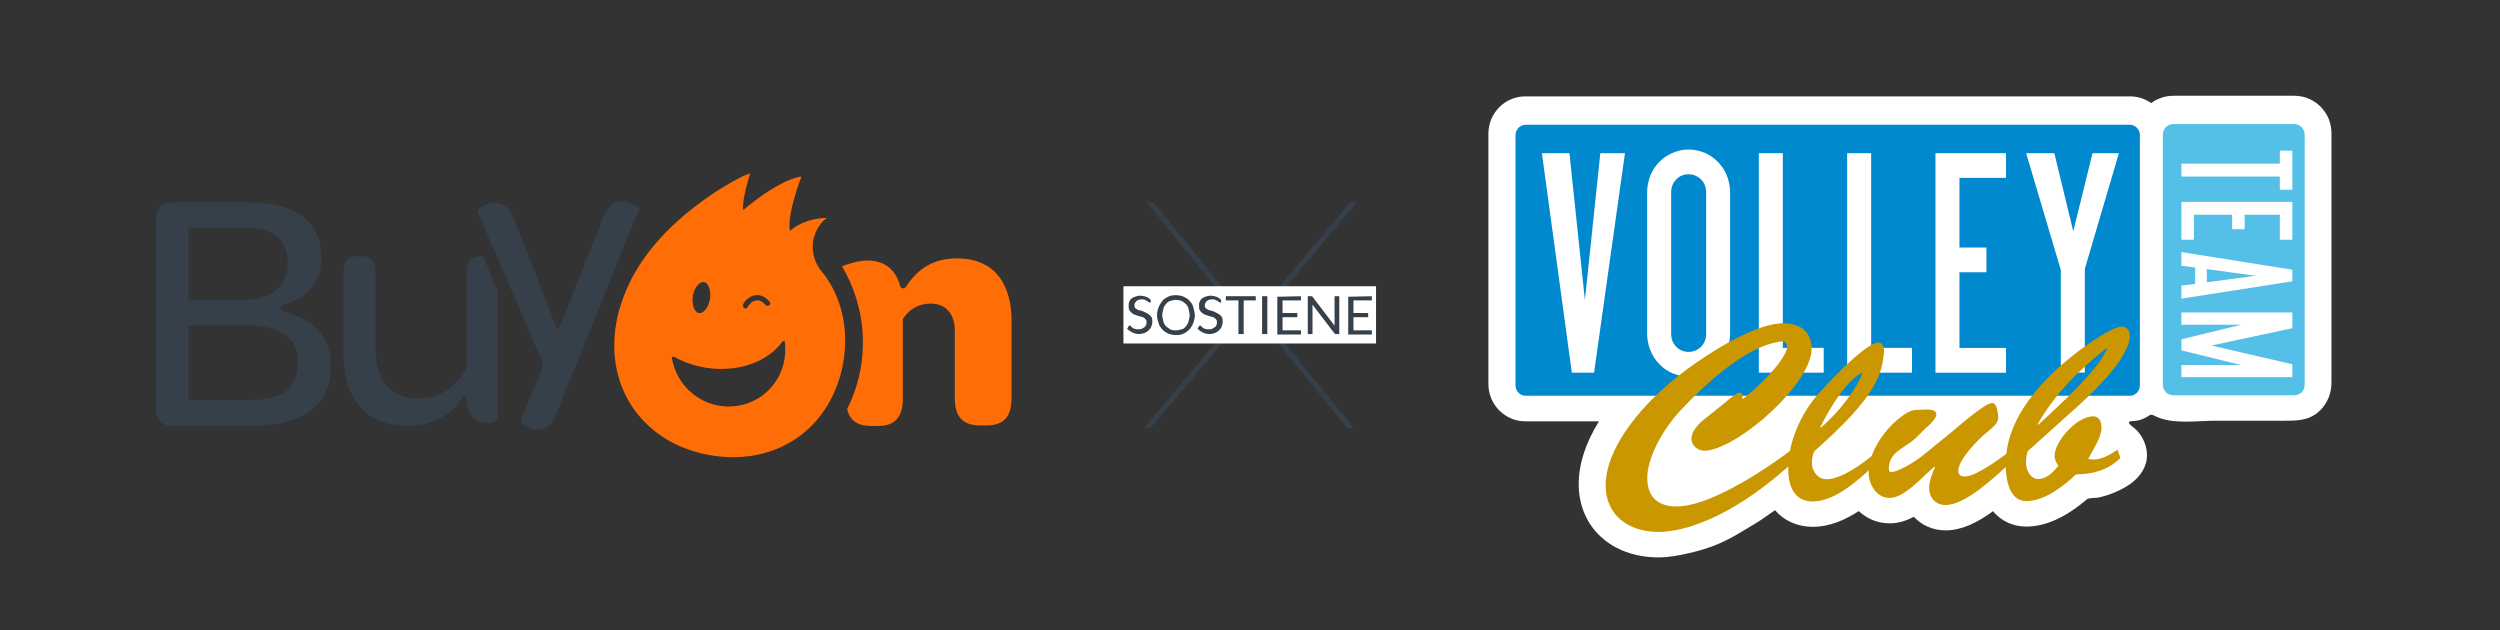 <svg version="1.1" id="Livello_1" x="0px" y="0px" viewBox="0 0 476 120" style="enable-background:new 0 0 476 120;" xmlns="http://www.w3.org/2000/svg">
  <rect x="0" y="0" width="476" height="120" fill="#333333" stroke="none"/>
  <defs></defs>
  <style type="text/css">
	.st0{fill:#FF6D06;}
	.st1{fill:#36404A;}
	.st2{clip-path:url(#SVGID_00000023280662416647577550000002891441713451212168_);}
	.st3{fill:none;stroke:#36404A;stroke-miterlimit:10;}
	.st4{clip-path:url(#SVGID_00000026859224566861476060000001386128771331494547_);}
	.st5{fill:#FFFFFF;}
	.st6{fill:#C0200D;}
	.st7{fill:#007BC1;}
	.st8{fill:#FCC200;}
	.st9{fill:#9E4090;}
	.st10{fill:#103B11;}
</style>
  <g transform="matrix(1, 0, 0, 1, -11, 0)">
    <g transform="matrix(1, 0, 0, 1, -16, 0)">
      <path class="st0" d="M209.2,49.2c-4.2,0-7.3,1.7-9.7,5.4c-0.1,0.2-0.4,0.3-0.6,0.3c-0.2,0-0.4-0.2-0.5-0.4c-1.1-4.1-4-4.9-6.3-4.9
			c-1.5,0-3.5,0.6-4.8,1.1c2.5,4.2,4,9.2,4,14.5c0,4.6-1.1,8.9-3,12.7c0.5,2.2,2,3.2,4.6,3.2h1.3c3.2,0,4.7-1.7,4.7-5.2v-15
			c0-0.1,0-0.2,0.1-0.3c1.2-1.8,3-2.8,5.2-2.8c2.9,0,4.6,2,4.6,5.2v12.8c0,3.6,1.5,5.2,4.9,5.2h1.2c3.2,0,4.7-1.7,4.7-5.2V60.9
			C219.6,57.4,218.6,49.2,209.2,49.2z"></path>
      <path class="st1" d="M119,48.8h-0.5c-1.8,0-2.6,0.9-2.6,2.9v18.2c-1.9,3.8-5.2,6-9.3,6c-5.1,0-8.1-3.5-8.1-9.3V51.7
			c0-2.1-0.8-2.9-2.7-2.9H95c-1.8,0-2.6,0.9-2.6,2.9v15.7c0,8.7,4.5,13.7,12.2,13.7c5.7,0,8.9-3,10.6-5.6c0.1-0.1,0.2-0.2,0.4-0.1
			c0.1,0,0.2,0.2,0.2,0.3c0.2,3.3,1.5,4.8,4,4.8c1,0,1.8-0.4,2-0.5V55.5C121.8,55.5,119,48.8,119,48.8z M59.7,38.6
			c-1.9,0-3,1.2-3,3.2v36.1c0,2,1.2,3.2,3,3.2H74c10.9,0,16-3.7,16-11.6c0-5.2-3.2-8.8-9-10.1c-0.3-0.1-0.5-0.3-0.5-0.7
			c0-0.3,0.2-0.6,0.5-0.7c4.8-1.4,7.2-4.4,7.2-8.8c0-7-4.9-10.7-14.1-10.7H59.7C59.7,38.5,59.7,38.6,59.7,38.6z M73.9,76.2h-11V62
			h11.3c6.4,0,9.5,2.3,9.5,7C83.6,74.2,80.9,76.2,73.9,76.2z M73.6,57.1H62.9V43.4h10.6c5.6,0,8.3,2.2,8.3,6.6S78.7,57.1,73.6,57.1z
			"></path>
      <path class="st1" d="M126.1,80.3c0.2,0.4,1.6,1.5,3.2,1.5c1.1,0,2.7-0.4,3.8-3.5l15.6-38.5c-0.2-0.3-1.7-1.5-3.2-1.5
			c-1.2,0-2.8,0.4-3.9,3.7l-8.1,20.3c-0.1,0.3-0.5,0.3-0.6,0l-7.8-20.1c-1.1-3-2.4-3.6-4-3.6c-1.9,0-3.2,1.3-3.2,1.6l12.5,29.1v0.3
			C130.4,69.6,126.1,80.3,126.1,80.3z"></path>
      <path class="st0" d="M169.8,33c-0.2,0.1-1.3,0.5-1.5,0.6c-3.7,1.9-17.8,9.8-22.6,23c-0.6,1.6-1.1,3.3-1.4,5.1
			c-2.1,12.5,5.5,22.9,18.1,25c12.7,2.1,23.1-5.4,25.2-17.9c1-6.4-0.4-12.2-3.8-16.7l-0.1-0.1c-1.5-1.7-2.2-3.8-1.9-6.1
			c0.3-1.5,1-2.9,2-3.9c0.3-0.2,0.6-0.5,0.6-0.5s-4.2-0.1-7,2.5c-0.6-3.3,2.2-10.4,2.2-10.4c-4.6,0.7-11.1,6.4-11.1,6.4
			C168.2,37.9,169.9,33,169.8,33 M168.5,57.9c0-0.1,1-1.6,2.4-1.7c0.9-0.1,1.8,0.3,2.6,1.2c0.2,0.2,0.2,0.5,0,0.7s-0.5,0.2-0.7,0
			c-0.6-0.7-1.2-1-1.8-0.9c-1,0.1-1.7,1.3-1.7,1.3c-0.1,0.2-0.3,0.3-0.5,0.2c-0.1,0-0.1,0-0.2-0.1C168.5,58.4,168.4,58.2,168.5,57.9
			z M158.9,56.4c0.3-1.6,1.2-2.8,2.1-2.7c0.9,0.1,1.4,1.6,1.2,3.2c-0.3,1.6-1.2,2.8-2.1,2.7C159.2,59.5,158.7,58,158.9,56.4z
			 M167.2,77.3c-5.9,0.8-11.4-3.3-12.3-9.3l0.4-0.1c1.7,1,3.8,1.7,6,2.1c6.2,1,11.9-1.1,14.7-5l0.4-0.1
			C177.3,71,173.2,76.5,167.2,77.3z"></path>
    </g>
    <g transform="matrix(1, 0, 0, 1, -19.8, 0)">
      <g>
        <defs>
          <rect id="SVGID_1_" x="270.2" y="38.5" width="20.6" height="43"></rect>
        </defs>
        <clipPath id="SVGID_00000061471500184034984230000004385944802597768579_">
          <rect x="270.2" y="38.5" width="20.6" height="43" style="overflow: visible;"></rect>
        </clipPath>
        <g style="clip-path:url(#SVGID_00000061471500184034984230000004385944802597768579_);">
          <path class="st3" d="M292.9,33.3L248,86.8 M248.4,32.9l44.1,54.2"></path>
        </g>
      </g>
      <g>
        <g>
          <defs>
            <rect id="SVGID_00000140701823137243394090000005610402435987044250_" x="246.8" y="38.5" width="20.6" height="43"></rect>
          </defs>
          <clipPath id="SVGID_00000133501871208729526340000015875069840942558630_">
            <rect x="246.8" y="38.5" width="20.6" height="43" style="overflow: visible;"></rect>
          </clipPath>
          <g style="clip-path:url(#SVGID_00000133501871208729526340000015875069840942558630_);">
            <path class="st3" d="M244.8,86.8l44.9-53.5 M289.3,87.1l-44.1-54.2"></path>
          </g>
        </g>
      </g>
      <path class="st5" d="M244.7,54.5h48.1v10.9h-48.1V54.5z"></path>
      <g>
        <path class="st1" d="M249.9,57.5c0,0.1-0.1,0.1-0.1,0.1h-0.1c-0.1,0-0.1,0-0.2-0.1s-0.2-0.1-0.3-0.2c-0.1-0.1-0.3-0.1-0.4-0.2
				c-0.2-0.1-0.4-0.1-0.6-0.1c-0.2,0-0.4,0-0.6,0.1c-0.2,0.1-0.3,0.1-0.4,0.2c-0.1,0.1-0.2,0.2-0.3,0.4c-0.1,0.1-0.1,0.3-0.1,0.4
				c0,0.2,0,0.4,0.1,0.5s0.2,0.2,0.4,0.3s0.3,0.2,0.6,0.2c0.2,0.1,0.4,0.1,0.6,0.2l0.6,0.3c0.2,0.1,0.4,0.2,0.6,0.4
				c0.2,0.1,0.3,0.3,0.4,0.5c0.1,0.2,0.1,0.5,0.1,0.8s-0.1,0.6-0.2,0.9s-0.3,0.5-0.5,0.7s-0.5,0.4-0.8,0.5s-0.6,0.2-1,0.2
				c-0.5,0-0.9-0.1-1.3-0.3c-0.4-0.2-0.7-0.4-1-0.7l0.3-0.5l0.1-0.1h0.1c0.1,0,0.2,0,0.2,0.1l0.3,0.3c0.1,0.1,0.3,0.2,0.5,0.2
				c0.2,0.1,0.4,0.1,0.7,0.1c0.2,0,0.4,0,0.6-0.1c0.2-0.1,0.3-0.2,0.5-0.3s0.2-0.3,0.3-0.4s0.1-0.3,0.1-0.5s0-0.4-0.1-0.5
				s-0.2-0.3-0.4-0.4c-0.2-0.1-0.3-0.2-0.6-0.2c-0.2-0.1-0.4-0.1-0.6-0.2c-0.2-0.1-0.4-0.1-0.6-0.2c-0.2-0.1-0.4-0.2-0.6-0.4
				s-0.3-0.3-0.4-0.5c-0.1-0.2-0.1-0.5-0.1-0.8s0-0.5,0.1-0.7s0.2-0.5,0.4-0.6c0.2-0.2,0.4-0.3,0.7-0.4c0.3-0.1,0.6-0.2,1-0.2
				s0.8,0.1,1.1,0.2s0.6,0.3,0.9,0.6V57.5z M258.3,60c0,0.5-0.1,1-0.3,1.5c-0.2,0.5-0.4,0.8-0.7,1.2c-0.3,0.3-0.7,0.6-1.1,0.8
				c-0.4,0.2-0.9,0.3-1.5,0.3c-0.5,0-1-0.1-1.5-0.3c-0.4-0.2-0.8-0.4-1.1-0.8c-0.3-0.3-0.6-0.7-0.7-1.2c-0.2-0.5-0.3-1-0.3-1.5
				s0.1-1,0.3-1.5s0.4-0.8,0.7-1.2s0.7-0.6,1.1-0.8c0.4-0.2,0.9-0.3,1.5-0.3c0.5,0,1,0.1,1.5,0.3c0.4,0.2,0.8,0.4,1.1,0.8
				c0.3,0.3,0.6,0.7,0.7,1.2C258.1,59,258.3,59.5,258.3,60z M257.3,60c0-0.4-0.1-0.8-0.2-1.2s-0.3-0.7-0.5-0.9
				c-0.2-0.2-0.5-0.4-0.8-0.6c-0.3-0.1-0.7-0.2-1.1-0.2c-0.4,0-0.7,0.1-1.1,0.2c-0.3,0.1-0.6,0.3-0.8,0.6c-0.2,0.2-0.4,0.5-0.5,0.9
				s-0.2,0.8-0.2,1.2s0.1,0.8,0.2,1.2c0.1,0.4,0.3,0.7,0.5,0.9s0.5,0.4,0.8,0.6s0.7,0.2,1.1,0.2c0.4,0,0.7-0.1,1.1-0.2
				s0.6-0.3,0.8-0.6c0.2-0.2,0.4-0.5,0.5-0.9S257.3,60.4,257.3,60z M263.3,57.5c0,0.1-0.1,0.1-0.1,0.1h-0.1c-0.1,0-0.1,0-0.2-0.1
				c-0.1-0.1-0.2-0.1-0.3-0.2c-0.1-0.1-0.3-0.1-0.4-0.2c-0.2-0.1-0.4-0.1-0.6-0.1s-0.4,0-0.6,0.1s-0.3,0.1-0.4,0.2
				c-0.1,0.1-0.2,0.2-0.3,0.4c-0.1,0.1-0.1,0.3-0.1,0.4c0,0.2,0,0.4,0.1,0.5s0.2,0.2,0.4,0.3c0.2,0.1,0.3,0.2,0.6,0.2
				c0.2,0.1,0.4,0.1,0.6,0.2l0.6,0.3c0.2,0.1,0.4,0.2,0.6,0.4c0.2,0.1,0.3,0.3,0.4,0.5c0.1,0.2,0.1,0.5,0.1,0.8s-0.1,0.6-0.2,0.9
				c-0.1,0.3-0.3,0.5-0.5,0.7c-0.2,0.2-0.5,0.4-0.8,0.5c-0.3,0.1-0.6,0.2-1,0.2c-0.5,0-0.9-0.1-1.3-0.3s-0.7-0.4-1-0.7l0.3-0.5
				l0.1-0.1h0.1c0.1,0,0.2,0,0.2,0.1l0.3,0.3c0.1,0.1,0.3,0.2,0.5,0.2c0.2,0.1,0.4,0.1,0.7,0.1c0.2,0,0.4,0,0.6-0.1
				c0.2-0.1,0.3-0.2,0.5-0.3c0.2-0.1,0.2-0.3,0.3-0.4s0.1-0.3,0.1-0.5s0-0.4-0.1-0.5s-0.2-0.3-0.4-0.4c-0.2-0.1-0.3-0.2-0.6-0.2
				c-0.2-0.1-0.4-0.1-0.6-0.2c-0.2-0.1-0.4-0.1-0.6-0.2c-0.2-0.1-0.4-0.2-0.6-0.4s-0.3-0.3-0.4-0.5s-0.1-0.5-0.1-0.8s0-0.5,0.1-0.7
				s0.2-0.5,0.4-0.6c0.2-0.2,0.4-0.3,0.7-0.4c0.3-0.1,0.6-0.2,1-0.2s0.8,0.1,1.1,0.2c0.3,0.1,0.6,0.3,0.9,0.6V57.5z M269.9,56.4v0.8
				h-2.3v6.4h-1v-6.4h-2.4v-0.8H269.9z M272.1,63.6h-1v-7.2h1V63.6z M278.5,56.4v0.8H275v2.4h2.8v0.8H275v2.5h3.5v0.8H274v-7.2
				L278.5,56.4L278.5,56.4z M280.6,56.4l0.1,0.1l4.2,5.5v-0.3v-5.3h0.9v7.2h-0.7c-0.1,0-0.1-0.1-0.2-0.1l-4.2-5.5v5.6h-0.9v-7.2
				L280.6,56.4L280.6,56.4z M292,56.4v0.8h-3.5v2.4h2.8v0.8h-2.8v2.5h3.5v0.8h-4.5v-7.2L292,56.4L292,56.4z"></path>
      </g>
    </g>
  </g>
  <g transform="matrix(0.119, 0, 0, 0.119, 282.319, 16.425)">
    <g>
      <path class="st0" d="M1357.8,71.4l-0.4-3.9c-0.3-2.8-0.8-5.6-1.6-8.2l-0.9-3.1c-0.8-2.6-1.8-5.2-3.1-7.6l-1.5-2.9
			c-1.2-2.4-2.7-4.6-4.4-6.7l-2-2.5c-1.8-2.3-3.8-4.3-6-6.2l-2.4-2.1c-2.1-1.7-4.3-3.3-6.6-4.6l-2.7-1.5c-2.4-1.3-4.8-2.4-7.4-3.3
			l-2.9-1c-3.1-1-6.3-1.7-9.5-2l-3.8-0.4c-1.4-0.1-2.8-0.2-4.2-0.2h-193.6c-1.6,0-3.3,0.1-4.9,0.3l-3.8,0.4
			c-2.8,0.3-5.5,0.9-8.2,1.8l-3,1c-2.7,0.9-5.3,2-7.8,3.4l-2.7,1.5c-1.7,1-3.4,2.1-5,3.3c-9.6-6.7-21.1-10.7-33.6-10.7H68.1
			C35.5,16.1,9,42.9,9,75.9v400.5c0,32.9,26.5,59.7,59.1,59.7h117.8c-21.5,34.8-32.4,68.5-32.4,100.4c0,69.1,52.6,117.3,127.8,117.3
			c16.7,0,33-3.2,49.1-6.9c16.2-3.7,32.2-8.4,47.4-15c16.1-6.9,31.1-15.9,46-24.9c7.2-4.4,14.6-8.5,21.5-13.2
			c1.9-1.3,22.3-15.5,22.3-15.5c14.7,17.1,36.1,26.6,60.5,26.6c26.3,0,51.2-10.7,73.5-25.2c12.7,11.9,29.5,19.6,49.5,19.6
			c14,0,26.8-4.1,38.6-10.5c12.5,13.5,30.5,21.8,50.7,21.8c25.9,0,51.1-12.5,76-30.7c14.6,17.5,34.3,24.6,53.2,24.6
			c30.6,0,63.2-14.7,97-43.7c2.7-2.4,14.8-2,18.6-2.8c15.9-3.4,32.7-10.1,46.5-18.8c13.3-8.4,24.8-20.6,29.2-35.7
			c5.3-18.3-1.2-39-14.3-52.8c-3.4-3.6-7.8-6.1-11.3-9.8c-0.7-0.7-1.3-1.5-1.3-2.5c0-2.1,2.9-2.6,5-2.7c9.1-0.1,18.1-2.9,25.7-8
			c1.3-0.9,2.7-1.9,4.3-2.1c2-0.3,4,0.8,5.9,1.7c28.1,14.4,66.7,7.8,97.2,7.8c36.9,0,73.7,0,110.6,0c11.3,0,22.7,0,33.5-2.9
			c14.5-3.8,27-14.3,34-27.5l1.5-2.9c1.3-2.4,2.3-5,3.1-7.7l0.9-3.1c0.8-2.7,1.3-5.5,1.6-8.3l0.4-4c0.1-1.3,0.2-2.7,0.2-4.1V75.5
			C1358,74.1,1357.9,72.8,1357.8,71.4z" style="fill: rgb(255, 255, 255);"></path>
    </g>
    <g>
      <path class="st1" d="M329.4,140.8c-8.1,0-14.7,2.9-19.9,8.3c-5.2,5.4-8.1,12.2-8.1,20.5v226.6c0,8.3,2.8,15.1,8.1,20.5
			c5.2,5.4,11.9,8.3,19.9,8.3c7.6,0,14.2-2.9,19.9-8.3c5.2-5.4,8.1-12.2,8.1-20.5V169.6c0-8.3-2.8-15.1-8.1-20.5
			C343.6,143.7,336.9,140.8,329.4,140.8z" style="fill: rgb(0, 137, 207);"></path>
      <path class="st1" d="M1035.4,61.6H68.5c-8.8,0-16.1,7.5-16.1,16.7v400.2c0,9.2,7.2,16.7,16.1,16.7h966.9c8.8,0,16-7.5,16-16.7
			V78.3C1051.4,69.2,1044.2,61.6,1035.4,61.6z M178.1,458.2h-35.6L94.6,107.1h44.1l24.7,234.9l24.7-234.9h39.4L178.1,458.2z
			 M395.7,396.1c0,9.3-1.9,18.1-5.2,26.4c-3.3,8.3-8.1,15.6-14.2,22c-6.2,6.4-12.8,11.2-20.9,14.7c-8.1,3.4-17.1,5.4-26.1,5.4
			c-9,0-17.5-2-25.6-5.4c-8.1-3.4-15.2-8.3-21.3-14.7c-6.2-6.3-10.9-13.7-14.2-22c-3.3-8.3-5.2-17.1-5.2-26.4V169.6
			c0-9.3,1.9-18.6,5.2-26.9c3.3-8.3,8.1-15.1,14.2-21.5c6.2-6.4,13.3-11.2,21.3-14.6c8.1-3.4,16.6-5.4,25.6-5.4c9,0,18,2,26.1,5.4
			c8.1,3.4,14.7,8.3,20.9,14.6c6.2,6.4,10.9,13.2,14.2,21.5c3.3,8.3,5.2,17.6,5.2,26.9V396.1z M545.6,458.2H441.7V107.1h38.4v311.5
			h65.4V458.2z M686.9,458.2H583V107.1h38.4v311.5h65.4V458.2z M837.2,146.6h-74.5V258h43.2v39.6h-43.2v121.1h74.5v39.6H724.3V107.1
			h112.9V146.6z M963.3,292.1v166h-38.4V294.1l-55.5-187h45.1l30.3,125l30.8-125h42.2L963.3,292.1z" style="fill: rgb(0, 137, 207);"></path>
    </g>
    <g>
      <path class="st2" d="M387.9,506c3.1-2.8,17.8-15.7,22.7-15.7c4.4,0,6.7,2.8,4.4,9.3l0.9,0.8c43.1-33.9,71.1-70.2,71.1-83.6
			c0-6.9-4.9-9.7-12-8.1c-8,2-58.6,3.6-158.1,109.4c-31.1,33.1-53.7,77.9-53.7,108.6c0,28.7,15.1,45.6,47.1,45.6
			c56,0,153.7-66.2,195.8-100.1c1.3,20.6-5.8,26.2-22.6,40.8c-86.6,75.9-160.3,100.1-202.1,100.1c-49.3,0-84.8-27.8-84.8-74.3
			c0-59.3,54.6-123.1,100.4-162.3c37.7-32.7,131-97.3,183.9-97.3c26.6,0,44,12.9,45.3,38.3c3.1,54.5-111.5,157.9-167.4,165.5
			c-12.9,1.6-24.9-6.5-24.9-19.4c0-12.1,12-24.2,21.3-31.5L387.9,506z" style="clip-path: none; fill: rgb(203, 151, 0);"></path>
      <path class="st2" d="M632.6,600.5c-24.4,23-66.2,63.8-104.4,63.8c-32.4,0-39.5-28.7-39.5-52.5c0-42.4,20-88,48.8-120.3
			c39.1-44,81.3-81.6,95.5-81.6c7.6,0,9.3,9.7,8.9,14.9c-3.1,38.3-14.7,73.9-111,158.7c-4,6.9-5.3,18.2-3.1,27.9
			c4,9.3,10.2,17.3,22.2,17.3c24.4,0,58.6-25.8,76.4-40.4L632.6,600.5z M540.7,546.4c31.5-26.6,59.1-65.4,67.1-88.4
			c-21.8,9.7-47.1,46-67.9,87.6L540.7,546.4z" style="clip-path: none; fill: rgb(203, 151, 0);"></path>
      <path class="st2" d="M750.7,552.8c9.3-7.7,52.9-46,63.9-46c3.6,0,8.4,1.2,10.2,22.2c0.9,9.7-11.1,19-18.2,24.6
			c-14.2,11.7-45.8,43.6-45.8,61.8c0,6.5,4,8.9,11.1,8.9c16.9,0,55.1-28.3,68.4-37.9l2.7,17.4c-22.7,19.8-69.7,66.2-102.6,66.2
			c-16.4,0-26.2-12.5-26.2-26.6c0-12.1,4.9-23.4,9.3-33.9l-0.9-0.8c-17.3,13.7-47.1,50-71.5,50c-21.8,0-33.7-22.6-33.7-40
			c0-39.2,33.3-79.5,61.7-96.5c6.2-3.6,12-4.5,19.5-4.5c6.2,0,28.9-3.6,27.1,8.5c-0.9,6.5-12.9,17.8-17.8,21.4
			c-13.8,14.1-16.4,17.8-33.8,29.1c-13.8,8.9-24.4,17.8-24.4,34.7c0,2,0.4,6,3.6,6c8,0,32.4-11.7,53.3-28.7L750.7,552.8z" style="clip-path: none; fill: rgb(203, 151, 0);"></path>
      <path class="st2" d="M871.9,583.9c-8,25.4,2.7,46.4,19.5,44.4c14.2-2,22.2-12.9,29.7-21c-3.5-5.3-6.2-9.3-6.2-15.8
			c0-23.4,35.5-63.4,61.7-63.4c10.7,0,13.3,10.1,13.3,17.8c0,17-13.8,35.5-21.3,50.5c18.2,3.6,32.9-5.6,47.1-14.9l4.5,13.3
			c-20,19.4-42.6,25.8-71.1,26.2c-19.1,18.2-50.2,42.8-79.5,42.8c-28.9,0-32.9-39.2-32.9-58.5c0-51.3,26.2-94.5,61.3-132.4
			c35.9-39.2,105.7-88.4,124.3-88.4c8.9,0,12.9,7.3,12.9,14.9c0,36.7-65.7,97.3-94.1,122.3L871.9,583.9z M887.9,540.7l0.9,0.8
			c92.8-84,102.6-107,110.1-121.5l-0.9-0.8C954.1,453.1,914.1,493.9,887.9,540.7" style="clip-path: none; fill: rgb(203, 151, 0);"></path>
    </g>
    <g>
      <polygon class="st3" points="1158.5,292.5 1158.5,313.6 1236.3,303.2 		" style="fill: rgb(84, 192, 232); stroke: none; stroke-miterlimit: 4;"></polygon>
      <path class="st3" d="M1314.6,73.9l-0.9-3.1l-1.5-2.8l-2-2.5l-2.4-2.1l-2.7-1.5l-2.9-1l-3.8-0.4h-193.6l-3.8,0.4l-3,1l-2.7,1.5
			l-2.4,2l-2,2.5l-1.5,2.8l-0.9,3.1l-0.4,3.9v399.4l0.4,3.9l0.9,3.1l1.5,2.8l2,2.5l2.4,2.1l2.7,1.5l3,1l3.8,0.4h193.6l3.8-0.4l3-1
			l2.7-1.5l2.4-2l2-2.5l1.5-2.9l0.9-3.1l0.4-3.9V77.8L1314.6,73.9z M1295.3,387.1l-129.6,27.7l129.6,30v20.6h-177.5v-19.3h95.8
			l-95.8-23.6v-17.6l95.8-23.4h-95.8v-19.6h177.5V387.1z M1295.3,312.1l-177.5,27.7V319l22-2.8V290l-22-2.8v-21.9l177.5,28.2V312.1z
			 M1295.3,245.5h-20v-39.9H1219v23.1h-20v-23.1h-61.2v39.9h-20V185h177.5V245.5z M1295.3,165.5h-20v-21.1h-157.5v-20.6h157.5v-20.8
			h20V165.5z" style="fill: rgb(84, 192, 232); stroke: none; stroke-miterlimit: 4;"></path>
    </g>
  </g>
</svg>
